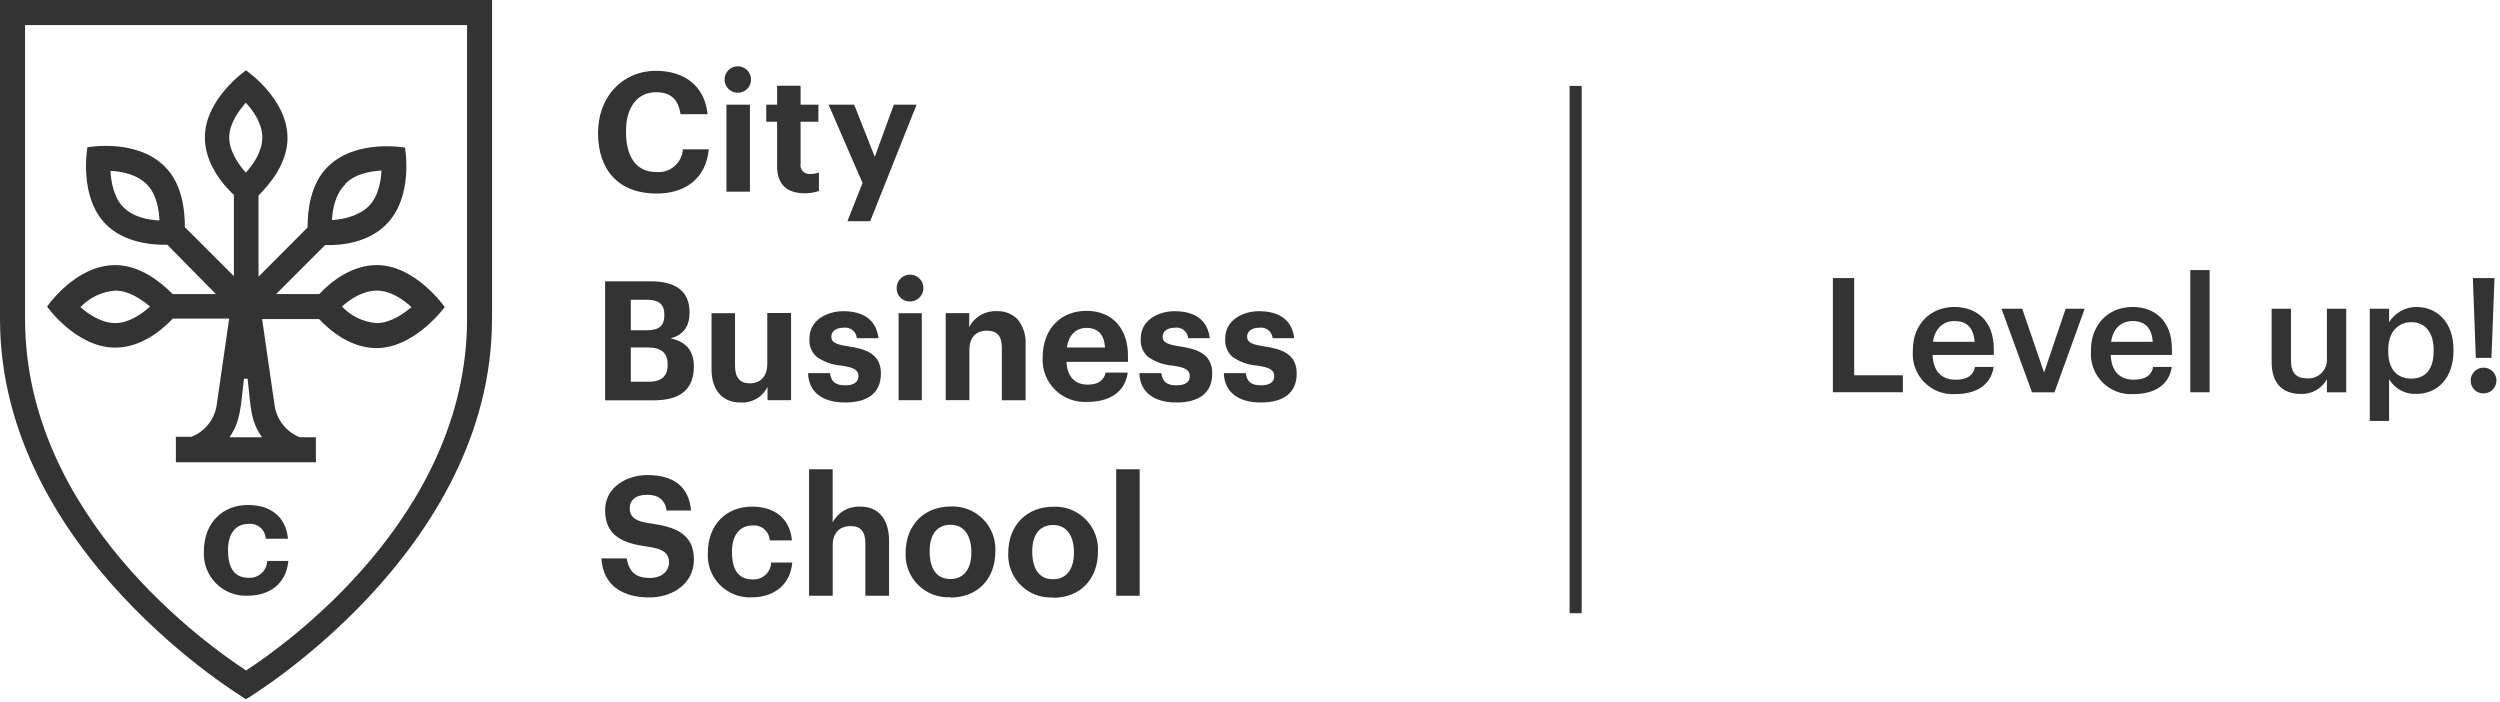 <?xml version="1.0" encoding="UTF-8"?> <svg xmlns="http://www.w3.org/2000/svg" width="431" height="121" viewBox="0 0 431 121" fill="none"> <g clip-path="url(#clip0)"> <path d="M104.32 48.5H112.2C116.63 48.5 118.88 50.31 118.88 53.84C118.88 56.27 117.88 57.69 115.62 58.34C118.22 58.89 119.62 60.41 119.62 63.16C119.62 67.16 117.28 69.02 112.62 69.02H104.32V48.5ZM108.75 51.67V56.94H111.47C113.69 56.94 114.54 56.13 114.54 54.29C114.54 52.45 113.59 51.67 111.44 51.67H108.75ZM108.75 59.92V65.81H111.88C114.13 65.81 115.11 64.74 115.11 62.9C115.11 60.9 114.11 59.9 111.63 59.9H108.75V59.92ZM136.38 54V69H132.32V66.7C131.898 67.558 131.231 68.272 130.403 68.751C129.576 69.23 128.624 69.452 127.67 69.39C124.25 69.39 122.67 66.87 122.67 63.73V54H126.72V63.09C126.72 65.09 127.57 66.09 129.28 66.09C130.99 66.09 132.28 64.99 132.28 62.76V53.96H136.33L136.38 54ZM139.32 64.33H143.09C143.28 65.66 143.88 66.43 145.69 66.43C147.27 66.43 148 65.85 148 64.81C148 63.77 147.15 63.32 145 63.03C143.501 62.907 142.059 62.393 140.82 61.54C140.368 61.147 140.017 60.651 139.796 60.094C139.575 59.538 139.491 58.936 139.55 58.34C139.55 55.07 142.75 53.65 145.37 53.65C148.6 53.65 151.04 54.94 151.45 58.31H147.72C147.697 58.035 147.618 57.769 147.487 57.526C147.357 57.283 147.177 57.07 146.96 56.901C146.743 56.73 146.494 56.607 146.227 56.538C145.96 56.469 145.682 56.456 145.41 56.5C144.08 56.5 143.32 57.15 143.32 58.05C143.32 58.95 144.02 59.38 146.17 59.7C149.3 60.15 151.87 61.03 151.87 64.39C151.87 67.75 149.59 69.39 145.7 69.39C141.81 69.39 139.43 67.61 139.31 64.39L139.32 64.33ZM154.58 49.7C154.572 49.242 154.701 48.791 154.95 48.406C155.199 48.021 155.557 47.718 155.978 47.538C156.399 47.356 156.865 47.305 157.316 47.39C157.766 47.474 158.182 47.691 158.509 48.012C158.836 48.334 159.06 48.745 159.152 49.194C159.245 49.644 159.201 50.11 159.028 50.535C158.854 50.959 158.558 51.322 158.177 51.578C157.797 51.833 157.349 51.97 156.89 51.97C156.587 51.981 156.285 51.93 156.003 51.82C155.72 51.711 155.463 51.544 155.247 51.332C155.03 51.12 154.86 50.865 154.745 50.585C154.631 50.304 154.574 50.003 154.58 49.7V49.7ZM158.92 54V69H154.92V54H158.92ZM167.09 54V56.39C167.538 55.521 168.228 54.799 169.075 54.312C169.923 53.824 170.893 53.591 171.87 53.64C172.525 53.616 173.179 53.727 173.789 53.967C174.4 54.206 174.955 54.568 175.42 55.03C176.43 56.276 176.927 57.86 176.81 59.46V69.01H172.72V60.01C172.72 57.94 171.93 57.01 170.12 57.01C168.31 57.01 167.12 58.11 167.12 60.31V68.98H163.04V53.98H167.12L167.09 54ZM194.41 64.29C193.94 67.53 191.41 69.29 187.41 69.29C186.391 69.346 185.372 69.187 184.418 68.823C183.465 68.46 182.599 67.899 181.876 67.178C181.154 66.458 180.591 65.593 180.224 64.641C179.858 63.688 179.697 62.669 179.75 61.65C179.75 56.65 182.92 53.59 187.31 53.59C191.96 53.59 194.46 56.89 194.46 61.26V62.39H183.86C183.99 64.91 185.28 66.31 187.53 66.31C189.43 66.31 190.35 65.5 190.6 64.24H194.43L194.41 64.29ZM187.32 56.53C185.48 56.53 184.25 57.76 183.93 59.9H190.51C190.35 57.6 189.24 56.53 187.31 56.53H187.32ZM196.44 64.33H200.21C200.4 65.66 201 66.43 202.81 66.43C204.39 66.43 205.12 65.85 205.12 64.81C205.12 63.77 204.27 63.32 202.12 63.03C200.621 62.907 199.179 62.393 197.94 61.54C197.488 61.147 197.137 60.651 196.916 60.094C196.695 59.538 196.611 58.936 196.67 58.34C196.67 55.07 199.87 53.65 202.49 53.65C205.72 53.65 208.16 54.94 208.57 58.31H204.84C204.817 58.035 204.738 57.769 204.607 57.526C204.477 57.283 204.297 57.07 204.08 56.901C203.863 56.73 203.614 56.607 203.347 56.538C203.08 56.469 202.802 56.456 202.53 56.5C201.2 56.5 200.44 57.15 200.44 58.05C200.44 58.95 201.14 59.38 203.29 59.7C206.42 60.15 208.99 61.03 208.99 64.39C208.99 67.75 206.71 69.39 202.82 69.39C198.93 69.39 196.55 67.61 196.43 64.39L196.44 64.33ZM211 64.33H214.77C214.96 65.66 215.56 66.43 217.37 66.43C218.95 66.43 219.68 65.85 219.68 64.81C219.68 63.77 218.83 63.32 216.68 63.03C215.181 62.907 213.739 62.393 212.5 61.54C212.048 61.147 211.697 60.651 211.476 60.094C211.255 59.538 211.171 58.936 211.23 58.34C211.23 55.07 214.43 53.65 217.05 53.65C220.28 53.65 222.72 54.94 223.13 58.31H219.4C219.377 58.035 219.298 57.769 219.167 57.526C219.037 57.283 218.857 57.07 218.64 56.901C218.423 56.73 218.174 56.607 217.907 56.538C217.64 56.469 217.362 56.456 217.09 56.5C215.76 56.5 215 57.15 215 58.05C215 58.95 215.7 59.38 217.85 59.7C220.98 60.15 223.55 61.03 223.55 64.39C223.55 67.75 221.27 69.39 217.38 69.39C213.49 69.39 211.11 67.61 210.99 64.39L211 64.33Z" fill="#333333"></path> <path d="M122.2 25.7C121.73 30.85 118.05 33.37 113.2 33.37C106.71 33.37 103.1 29.37 103.1 22.92C103.1 16.74 107.25 12.21 113.1 12.21C117.94 12.21 121.49 14.77 121.99 19.69H117.32C116.97 17.2 115.67 15.9 113.11 15.9C109.94 15.9 107.92 18.39 107.92 22.66C107.92 27.19 109.79 29.66 113.14 29.66C113.7 29.712 114.265 29.651 114.802 29.481C115.338 29.311 115.835 29.035 116.263 28.669C116.691 28.304 117.041 27.856 117.293 27.353C117.545 26.85 117.694 26.302 117.73 25.74H122.19L122.2 25.7ZM124.92 13.7C124.917 13.398 124.975 13.098 125.091 12.819C125.207 12.539 125.377 12.286 125.593 12.074C125.808 11.863 126.065 11.696 126.346 11.585C126.627 11.475 126.928 11.422 127.23 11.43C127.68 11.436 128.118 11.575 128.489 11.829C128.861 12.084 129.148 12.443 129.316 12.86C129.484 13.278 129.524 13.736 129.432 14.177C129.34 14.617 129.119 15.021 128.798 15.336C128.477 15.652 128.07 15.865 127.628 15.949C127.186 16.034 126.728 15.986 126.314 15.81C125.899 15.636 125.545 15.342 125.297 14.966C125.049 14.591 124.918 14.15 124.92 13.7V13.7ZM129.29 18.04V33.04H125.24V18.04H129.32H129.29ZM133.97 28.59V20.99H132.1V18.05H133.97V14.78H138.02V18.05H141.09V20.99H138.02V28.21C137.976 28.439 137.985 28.674 138.047 28.899C138.11 29.123 138.224 29.33 138.38 29.503C138.536 29.675 138.73 29.809 138.947 29.894C139.164 29.978 139.398 30.011 139.63 29.99C140.159 30.012 140.687 29.923 141.18 29.73V32.93C140.385 33.198 139.549 33.33 138.71 33.32C135.61 33.32 133.96 31.73 133.96 28.6L133.97 28.59ZM142.86 18.04H147.26L150.81 27.04L154.1 18.04H158.02L150.02 38.14H146.1L148.7 31.54L142.84 18.05L142.86 18.04Z" fill="#333333"></path> <path d="M103.71 96.27H108.05C108.46 98.73 109.73 99.64 112.05 99.64C114.05 99.64 115.34 98.51 115.34 96.92C115.34 94.78 113.19 94.49 111.57 94.23C107.52 93.68 104.32 92.45 104.32 87.98C104.32 83.87 108.18 81.9 111.6 81.9C116.13 81.9 118.79 83.9 119.13 88.02H114.92C114.67 86.21 113.53 85.3 111.56 85.3C109.59 85.3 108.56 86.24 108.56 87.63C108.56 89.77 110.78 90.02 112.26 90.25C116.31 90.83 119.63 91.97 119.63 96.46C119.63 100.76 115.77 103 111.97 103C107.41 103 103.97 101 103.68 96.27H103.71ZM132.92 96.98H136.59C136.21 101.06 133.2 102.98 129.59 102.98C128.578 103.028 127.567 102.863 126.622 102.494C125.678 102.126 124.822 101.564 124.109 100.843C123.396 100.123 122.842 99.261 122.484 98.313C122.126 97.365 121.971 96.352 122.03 95.34C122.03 90.34 125.32 87.34 129.63 87.34C133.43 87.34 136.15 89.25 136.53 93.16H132.7C132.683 92.791 132.591 92.429 132.428 92.097C132.266 91.764 132.037 91.469 131.755 91.229C131.474 90.989 131.147 90.809 130.793 90.701C130.439 90.593 130.067 90.558 129.7 90.6C127.55 90.6 126.19 92.22 126.19 95.1C126.19 98.5 127.49 99.89 129.77 99.89C130.171 99.913 130.572 99.855 130.95 99.72C131.327 99.585 131.674 99.376 131.97 99.105C132.266 98.834 132.504 98.506 132.67 98.141C132.837 97.776 132.929 97.381 132.94 96.98H132.92ZM139.47 80.9H143.55V90.06C144.001 89.195 144.691 88.478 145.539 87.996C146.387 87.513 147.356 87.285 148.33 87.34C151.81 87.34 153.27 89.99 153.27 93.13V102.7H149.19V93.7C149.19 91.63 148.4 90.7 146.63 90.7C144.86 90.7 143.56 91.77 143.56 94V102.7H139.48V80.9H139.47ZM181.54 103C180.518 103.057 179.496 102.899 178.538 102.536C177.581 102.174 176.711 101.614 175.984 100.894C175.256 100.174 174.688 99.31 174.315 98.356C173.942 97.403 173.774 96.382 173.82 95.36C173.82 90.47 177.11 87.36 181.57 87.36C182.596 87.309 183.621 87.472 184.579 87.841C185.538 88.21 186.409 88.775 187.136 89.5C187.863 90.225 188.43 91.094 188.801 92.052C189.172 93.01 189.339 94.034 189.29 95.06C189.29 100.06 186.03 103.06 181.54 103.06V103ZM181.54 99.86C183.82 99.86 185.15 98.18 185.15 95.3C185.15 92.23 183.82 90.51 181.54 90.51C179.26 90.51 177.96 92.16 177.96 95.04C177.96 98.15 179.19 99.86 181.54 99.86V99.86ZM196.48 80.86V102.7H192.43V80.9H196.48V80.86ZM163.85 102.96C162.828 103.017 161.806 102.859 160.848 102.496C159.891 102.134 159.021 101.574 158.294 100.854C157.566 100.134 156.998 99.27 156.625 98.317C156.252 97.363 156.084 96.343 156.13 95.32C156.13 90.43 159.42 87.32 163.88 87.32C164.906 87.269 165.931 87.432 166.889 87.801C167.848 88.169 168.719 88.734 169.446 89.46C170.173 90.185 170.74 91.054 171.111 92.012C171.482 92.97 171.649 93.994 171.6 95.02C171.6 100.02 168.34 103.02 163.85 103.02V102.96ZM163.85 99.82C166.13 99.82 167.46 98.14 167.46 95.26C167.46 92.19 166.13 90.47 163.85 90.47C161.57 90.47 160.27 92.12 160.27 95C160.27 98.11 161.5 99.82 163.85 99.82V99.82Z" fill="#333333"></path> <path d="M84.83 54.99V-0.01H0V54.99C0 95.29 42.41 120.54 42.41 120.54C42.41 120.54 84.82 95.29 84.82 54.99H84.83ZM42.42 115.58C36.09 111.45 4.32 89.23 4.32 54.99V4.32H80.52V55C80.52 89.24 48.76 111.46 42.42 115.59V115.58Z" fill="#333333"></path> <path d="M46.04 96.7H49.71C49.33 100.78 46.32 102.7 42.71 102.7C41.698 102.748 40.687 102.583 39.742 102.214C38.798 101.846 37.941 101.284 37.229 100.563C36.516 99.843 35.962 98.981 35.604 98.033C35.246 97.085 35.091 96.072 35.15 95.06C35.15 90.06 38.44 87.06 42.75 87.06C46.55 87.06 49.27 88.97 49.65 92.88H45.82C45.803 92.511 45.711 92.149 45.548 91.817C45.386 91.484 45.157 91.189 44.875 90.949C44.594 90.709 44.267 90.529 43.913 90.421C43.559 90.313 43.187 90.278 42.82 90.32C40.67 90.32 39.31 91.94 39.31 94.82C39.31 98.22 40.61 99.61 42.89 99.61C43.291 99.633 43.692 99.575 44.069 99.44C44.447 99.305 44.794 99.096 45.09 98.825C45.386 98.554 45.624 98.226 45.79 97.861C45.957 97.496 46.049 97.101 46.06 96.7V96.7H46.04Z" fill="#333333"></path> <path d="M64.95 45.7C60.64 45.7 57.05 48.55 55.04 50.7H47.6L56.05 42.25C58.99 42.34 63.49 41.79 66.52 38.76C71.39 33.99 69.82 25.45 69.82 25.45C69.82 25.45 61.37 23.89 56.51 28.75C53.51 31.69 53.02 36.28 53.02 39.22L44.57 47.7V33.7C46.57 31.7 49.57 28.1 49.57 23.79C49.57 17 42.41 12.13 42.41 12.13C42.41 12.13 35.32 17.01 35.32 23.7C35.32 28.01 38.17 31.6 40.32 33.61V47.61L31.87 39.16C31.87 36.22 31.41 31.63 28.38 28.69C23.51 23.82 15.07 25.39 15.07 25.39C15.07 25.39 13.51 33.93 18.28 38.7C21.28 41.7 25.9 42.28 28.84 42.19L37.22 50.7H29.78C27.67 48.59 24.09 45.7 19.87 45.7C12.98 45.7 8.12 52.86 8.12 52.86C8.12 52.86 13.12 59.93 19.87 59.93C24.18 59.93 27.77 57.08 29.78 54.93H39.51L37.4 69.53C37.265 70.805 36.782 72.018 36.004 73.037C35.227 74.057 34.184 74.843 32.99 75.31H30.32V79.7H54.46V75.39H51.71C50.516 74.923 49.473 74.137 48.696 73.117C47.918 72.098 47.435 70.885 47.3 69.61L45.19 55.01H55.01C57.01 57.12 60.52 60.01 64.92 60.01C71.53 60.01 76.67 52.94 76.67 52.94C76.67 52.94 71.65 45.7 64.95 45.7ZM59.53 31.7C61.18 29.96 63.94 29.5 65.77 29.4C65.68 31.24 65.22 33.99 63.47 35.64C61.72 37.29 59.06 37.84 57.23 37.94C57.32 36.19 57.79 33.44 59.53 31.79V31.7ZM21.25 35.7C19.6 34.05 19.14 31.29 19.05 29.46C20.89 29.55 23.55 30.01 25.29 31.76C27.03 33.51 27.4 36.17 27.49 38C25.66 37.94 22.99 37.48 21.25 35.7ZM19.87 55.7C17.48 55.7 15.19 54.14 13.87 52.95C15.445 51.286 17.585 50.27 19.87 50.1C22.26 50.1 24.46 51.66 25.87 52.85C24.46 54.1 22.26 55.7 19.87 55.7ZM39.52 23.7C39.52 21.31 41.17 19.11 42.37 17.7C43.66 19.08 45.22 21.28 45.22 23.7C45.22 26.12 43.66 28.38 42.37 29.76C41.17 28.39 39.52 26.1 39.52 23.7ZM42.32 75.39H39.57C41.5 72.54 41.5 70.16 42.05 65.29H42.69C43.24 70.16 43.15 72.54 45.17 75.39H42.32ZM64.95 55.7C62.665 55.53 60.525 54.514 58.95 52.85C60.24 51.66 62.53 50.1 64.95 50.1C67.37 50.1 69.54 51.66 70.95 52.95C69.54 54.1 67.32 55.7 64.95 55.7Z" fill="#333333"></path> <path d="M319.66 47.94V64.7H328.06V67.62H315.99V47.94H319.65H319.66Z" fill="#333333"></path> <path d="M329.77 60.58V60.36C329.77 55.9 332.83 52.92 336.93 52.92C340.51 52.92 343.73 55.04 343.73 60.19V61.19H333.18C333.29 63.94 334.64 65.46 337.18 65.46C339.18 65.46 340.24 64.66 340.49 63.26H343.71C343.24 66.32 340.82 67.94 337.1 67.94C336.118 68.004 335.134 67.857 334.214 67.509C333.294 67.161 332.459 66.621 331.765 65.924C331.071 65.227 330.533 64.389 330.189 63.468C329.845 62.546 329.702 61.561 329.77 60.58V60.58ZM336.93 55.35C334.93 55.35 333.57 56.7 333.24 58.93H340.43C340.23 56.42 339.02 55.35 336.93 55.35Z" fill="#333333"></path> <path d="M348.63 53.23L352.4 64.23L356.12 53.23H359.4L354.19 67.64H350.32L345.06 53.23H348.64H348.63Z" fill="#333333"></path> <path d="M360.48 60.58V60.36C360.48 55.9 363.54 52.92 367.64 52.92C371.22 52.92 374.44 55.04 374.44 60.19V61.19H363.89C364 63.94 365.35 65.46 367.89 65.46C369.89 65.46 370.95 64.66 371.2 63.26H374.42C373.95 66.32 371.53 67.94 367.81 67.94C366.828 68.004 365.844 67.857 364.924 67.509C364.004 67.161 363.169 66.621 362.475 65.924C361.78 65.227 361.243 64.389 360.899 63.468C360.555 62.546 360.412 61.561 360.48 60.58ZM367.64 55.35C365.64 55.35 364.28 56.7 363.95 58.93H371.14C370.94 56.42 369.73 55.35 367.64 55.35V55.35Z" fill="#333333"></path> <path d="M380.94 46.56V67.63H377.61V46.56H380.94Z" fill="#333333"></path> <path d="M391.63 62.46V53.23H394.96V62.07C394.96 64.27 395.84 65.24 397.8 65.24C398.254 65.263 398.708 65.188 399.131 65.022C399.554 64.856 399.937 64.602 400.255 64.277C400.573 63.952 400.818 63.563 400.974 63.136C401.13 62.709 401.193 62.253 401.16 61.8V53.23H404.49V67.64H401.16V65.38C400.716 66.191 400.051 66.86 399.242 67.308C398.433 67.756 397.513 67.965 396.59 67.91C393.72 67.91 391.63 66.28 391.63 62.46Z" fill="#333333"></path> <path d="M411.88 53.23V55.54C412.379 54.74 413.073 54.081 413.897 53.622C414.721 53.164 415.647 52.922 416.59 52.92C420.2 52.92 422.98 55.62 422.98 60.25V60.47C422.98 65.1 420.31 67.91 416.59 67.91C415.649 67.958 414.713 67.747 413.883 67.301C413.052 66.855 412.36 66.191 411.88 65.38V72.57H408.55V53.23H411.88ZM419.56 60.53V60.31C419.56 57.11 417.91 55.54 415.73 55.54C413.55 55.54 411.73 57.08 411.73 60.31V60.53C411.73 63.75 413.3 65.27 415.73 65.27C418.16 65.27 419.56 63.64 419.56 60.53V60.53Z" fill="#333333"></path> <path d="M425.95 65.7C425.93 65.256 426.044 64.817 426.276 64.439C426.508 64.06 426.849 63.76 427.253 63.577C427.658 63.394 428.108 63.337 428.546 63.413C428.984 63.488 429.388 63.693 429.708 64.001C430.028 64.31 430.248 64.707 430.34 65.141C430.432 65.576 430.391 66.028 430.223 66.439C430.055 66.85 429.768 67.201 429.399 67.448C429.029 67.694 428.594 67.823 428.15 67.82C427.866 67.825 427.584 67.775 427.32 67.671C427.056 67.567 426.815 67.413 426.611 67.216C426.407 67.019 426.243 66.784 426.13 66.524C426.016 66.263 425.955 65.984 425.95 65.7ZM430.05 47.93L429.53 61.7H426.83L426.32 47.94H430.04L430.05 47.93Z" fill="#333333"></path> <path d="M272.68 14.81H270.6V105.72H272.68V14.81Z" fill="#333333"></path> </g> <defs> <clipPath id="clip0"> <rect width="430.39" height="120.54" fill="white"></rect> </clipPath> </defs> </svg> 
